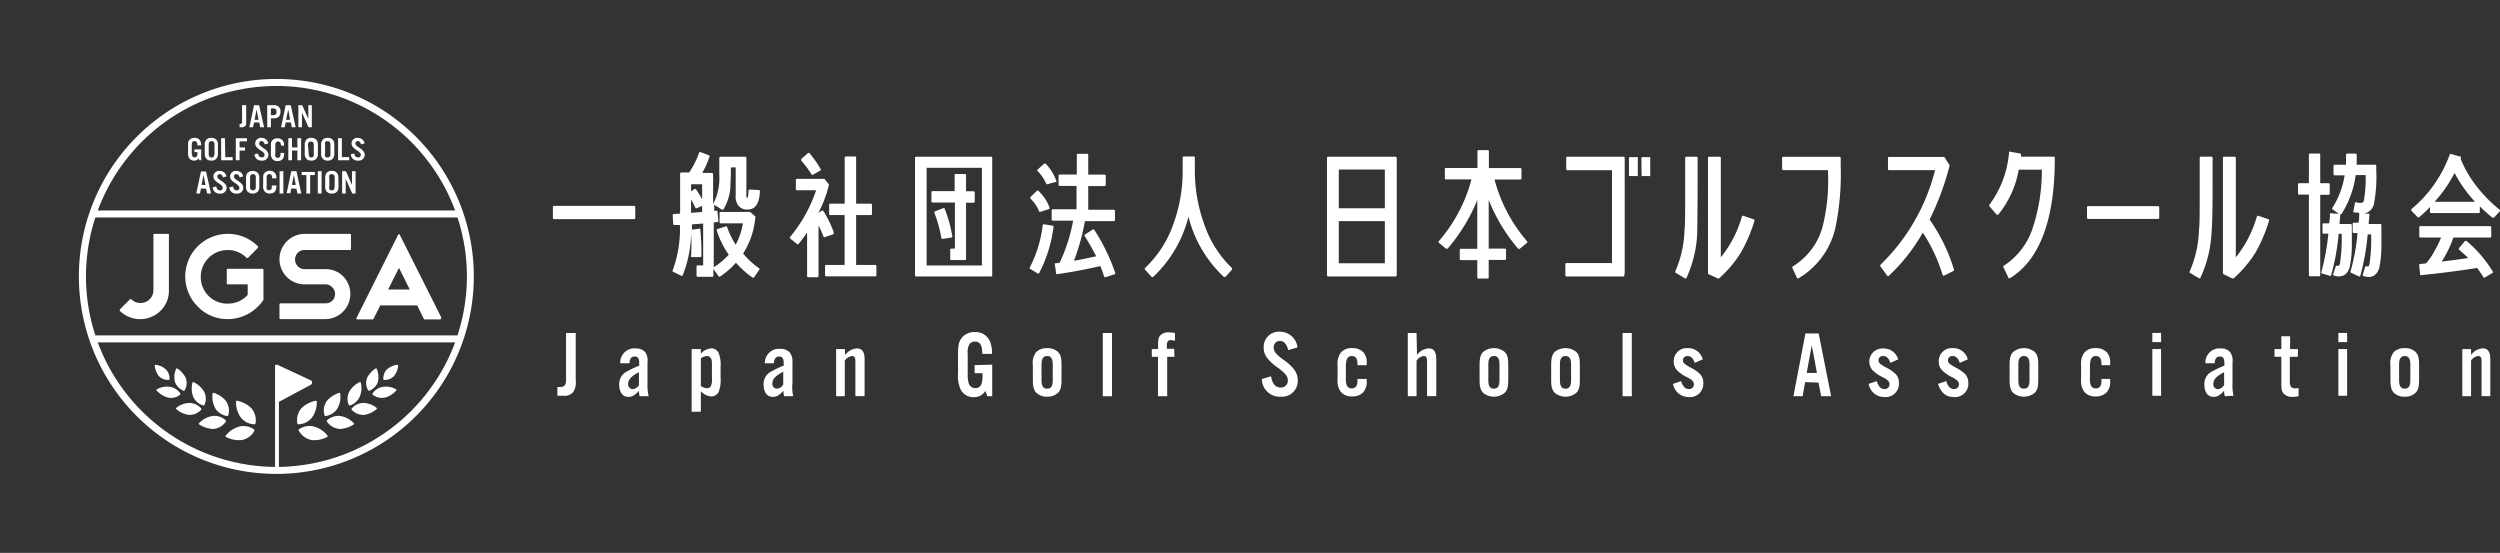 <svg xmlns="http://www.w3.org/2000/svg" viewBox="0 0 271.31 60"><rect x="0" y="0" width="271.31" height="60" fill="#333333" stroke="none"/><defs><style>.cls-1{fill:#fff;}.cls-2{fill:none;}</style></defs><g id="レイヤー_2" data-name="レイヤー 2"><g id="レイヤー_1-2" data-name="レイヤー 1"><path class="cls-1" d="M62.48,36.14v5.14a1.85,1.85,0,0,1-.29,1.29,1.26,1.26,0,0,1-1.07.38h-.63V42h.25c.51,0,.69-.2.69-.76V36.14Z"/><path class="cls-1" d="M69.42,43a1.91,1.91,0,0,1-.08-.59c-.46.5-.73.66-1.14.66-.64,0-1-.51-1-1.35a1.5,1.5,0,0,1,.88-1.43,10.48,10.48,0,0,1,1.29-.61v-.26c0-.52-.14-.73-.5-.73s-.52.22-.56.73h-1A1.54,1.54,0,0,1,69,37.81a1.32,1.32,0,0,1,1,.38,1.56,1.56,0,0,1,.27,1.13v2.25A5.09,5.09,0,0,0,70.4,43Zm-.08-2.61c-.83.44-1.17.8-1.17,1.27a.51.51,0,0,0,.48.57.83.83,0,0,0,.69-.46Z"/><path class="cls-1" d="M76.06,37.88v.5a1.63,1.63,0,0,1,1.12-.57.86.86,0,0,1,.82.52,3.47,3.47,0,0,1,.2,1.48V41A3.47,3.47,0,0,1,78,42.5a.86.86,0,0,1-.82.52,1.63,1.63,0,0,1-1.12-.57v2.23h-1v-6.8Zm0,4a1.12,1.12,0,0,0,.67.25.46.46,0,0,0,.43-.26,1.69,1.69,0,0,0,.1-.84V39.74c0-.53,0-.66-.1-.83a.45.45,0,0,0-.43-.27,1.12,1.12,0,0,0-.67.26Z"/><path class="cls-1" d="M85.1,43a1.91,1.91,0,0,1-.08-.59c-.46.5-.74.66-1.15.66-.64,0-1-.51-1-1.35a1.51,1.51,0,0,1,.88-1.43,10.17,10.17,0,0,1,1.3-.61v-.26c0-.52-.15-.73-.5-.73s-.52.22-.57.73H83a1.54,1.54,0,0,1,1.7-1.56,1.32,1.32,0,0,1,1,.38A1.56,1.56,0,0,1,86,39.32v2.25A4.62,4.62,0,0,0,86.08,43ZM85,40.34c-.84.44-1.18.8-1.18,1.27a.51.51,0,0,0,.48.57.84.84,0,0,0,.7-.46Z"/><path class="cls-1" d="M91.73,38.53A1.65,1.65,0,0,1,93,37.81c.56,0,.83.37.83,1.18v4h-1V39.23c0-.44-.09-.59-.37-.59a1.08,1.08,0,0,0-.78.51V43h-.94V37.88h.94Z"/><path class="cls-1" d="M107.68,39.57V43h-.54l-.19-.58a1.43,1.43,0,0,1-1.28.68,1.53,1.53,0,0,1-1.4-.8,3.55,3.55,0,0,1-.3-1.81V38.56c0-1.08.08-1.47.4-1.89a1.72,1.72,0,0,1,1.44-.63,1.67,1.67,0,0,1,1.62,1,3,3,0,0,1,.22,1.36H106.6c0-.94-.23-1.33-.8-1.33a.67.67,0,0,0-.63.35,1.85,1.85,0,0,0-.15,1v2.08a3.68,3.68,0,0,0,.11,1.11.74.74,0,0,0,.72.51c.55,0,.78-.4.78-1.35v-.27h-.86v-.87Z"/><path class="cls-1" d="M115.2,41.19c0,.8-.09,1.15-.4,1.45a1.6,1.6,0,0,1-1.15.41,1.63,1.63,0,0,1-1.17-.41c-.29-.3-.39-.65-.39-1.45V39.63a1.87,1.87,0,0,1,.39-1.45,1.67,1.67,0,0,1,1.17-.4,1.64,1.64,0,0,1,1.15.4c.31.31.4.66.4,1.45Zm-2.17.06c0,.65.19.93.61.93s.61-.28.61-.93V39.57c0-.65-.19-.93-.61-.93s-.61.29-.61.93Z"/><path class="cls-1" d="M120.68,43h-1V36.14h1Z"/><path class="cls-1" d="M127.46,38.72h-.79V43h-1V38.72H125v-.84h.68V37.4c0-.61.07-.87.32-1.07a1.22,1.22,0,0,1,.87-.26,3,3,0,0,1,.64.07V37a1.22,1.22,0,0,0-.43-.09c-.34,0-.45.16-.45.66v.28h.79Z"/><path class="cls-1" d="M139.8,38c-.16-.67-.47-1-.9-1a.68.68,0,0,0-.68.69,1,1,0,0,0,.29.69,4.92,4.92,0,0,0,.89.74,5.45,5.45,0,0,1,1,.92,2,2,0,0,1,.44,1.25A1.71,1.71,0,0,1,139,43.05a1.94,1.94,0,0,1-2.06-1.92l1-.29c.13.81.49,1.22,1.05,1.22a.74.74,0,0,0,.77-.78c0-.42-.21-.7-1-1.32a5.5,5.5,0,0,1-1.24-1.11,1.84,1.84,0,0,1-.38-1.14A1.65,1.65,0,0,1,138.9,36a1.92,1.92,0,0,1,1.91,1.7Z"/><path class="cls-1" d="M147.32,39.63V39.5c0-.59-.2-.86-.62-.86s-.64.28-.64,1.17V41a1.94,1.94,0,0,0,.12.88.58.58,0,0,0,.52.27c.42,0,.62-.27.62-.89v-.14h1v.2a1.69,1.69,0,0,1-.36,1.23,1.56,1.56,0,0,1-1.21.47,1.49,1.49,0,0,1-1.27-.53,2.07,2.07,0,0,1-.32-1.37V39.68a2.07,2.07,0,0,1,.32-1.37,1.48,1.48,0,0,1,1.27-.53,1.58,1.58,0,0,1,1.21.45,1.68,1.68,0,0,1,.36,1.22v.18Z"/><path class="cls-1" d="M153.78,38.53a1.65,1.65,0,0,1,1.27-.72c.56,0,.82.37.82,1.18v4h-1V39.23c0-.44-.09-.59-.36-.59a1.08,1.08,0,0,0-.78.51V43h-.95V36.14h.95Z"/><path class="cls-1" d="M163.68,41.19c0,.8-.09,1.15-.4,1.45a1.83,1.83,0,0,1-2.31,0c-.3-.3-.4-.65-.4-1.45V39.63c0-.79.1-1.14.4-1.45a1.87,1.87,0,0,1,2.31,0c.31.31.4.66.4,1.45Zm-2.16.06c0,.65.18.93.6.93s.61-.28.61-.93V39.57c0-.65-.18-.93-.61-.93s-.6.29-.6.93Z"/><path class="cls-1" d="M171.45,41.19c0,.8-.09,1.15-.4,1.45a1.83,1.83,0,0,1-2.31,0c-.3-.3-.4-.65-.4-1.45V39.63c0-.79.1-1.14.4-1.45a1.87,1.87,0,0,1,2.31,0c.31.31.4.66.4,1.45Zm-2.16.06c0,.65.18.93.6.93s.61-.28.61-.93V39.57c0-.65-.18-.93-.61-.93s-.6.29-.6.93Z"/><path class="cls-1" d="M177.09,43h-1V36.14h1Z"/><path class="cls-1" d="M183.92,39.38c-.19-.53-.42-.74-.78-.74a.46.46,0,0,0-.5.45c0,.28.14.42.85.81a4,4,0,0,1,1,.69,1.37,1.37,0,0,1,.36,1,1.44,1.44,0,0,1-1.56,1.5,1.72,1.72,0,0,1-1.73-1.43l.88-.3c.21.62.45.86.85.86a.5.5,0,0,0,.54-.51c0-.28-.16-.47-.71-.76a3.83,3.83,0,0,1-1.11-.76,1.35,1.35,0,0,1-.37-1,1.4,1.4,0,0,1,1.48-1.41A1.63,1.63,0,0,1,184.79,39Z"/><path class="cls-1" d="M195.9,41.47,195.63,43h-1l1.3-6.81h1.44L198.72,43h-1.08l-.29-1.48Zm.72-4-.55,3h1.11Z"/><path class="cls-1" d="M205.15,39.38c-.19-.53-.42-.74-.78-.74a.46.46,0,0,0-.51.45c0,.28.15.42.86.81a4,4,0,0,1,1,.69,1.37,1.37,0,0,1,.36,1,1.44,1.44,0,0,1-1.56,1.5,1.72,1.72,0,0,1-1.73-1.43l.88-.3c.21.62.45.86.85.86a.51.51,0,0,0,.54-.51c0-.28-.16-.47-.71-.76a4.1,4.1,0,0,1-1.12-.76,1.42,1.42,0,0,1,1.12-2.37A1.63,1.63,0,0,1,206,39Z"/><path class="cls-1" d="M212.69,39.38c-.2-.53-.42-.74-.79-.74a.46.46,0,0,0-.5.45c0,.28.14.42.86.81a4.19,4.19,0,0,1,1,.69,1.41,1.41,0,0,1,.35,1,1.44,1.44,0,0,1-1.56,1.5c-.86,0-1.4-.45-1.73-1.43l.89-.3c.2.62.45.86.84.86a.5.5,0,0,0,.54-.51c0-.28-.16-.47-.71-.76a4,4,0,0,1-1.11-.76,1.35,1.35,0,0,1-.37-1,1.4,1.4,0,0,1,1.48-1.41A1.61,1.61,0,0,1,213.55,39Z"/><path class="cls-1" d="M221.2,41.19c0,.8-.09,1.15-.4,1.45a1.83,1.83,0,0,1-2.31,0c-.3-.3-.4-.65-.4-1.45V39.63c0-.79.1-1.14.4-1.45a1.87,1.87,0,0,1,2.31,0c.31.31.4.66.4,1.45Zm-2.16.06c0,.65.18.93.6.93s.61-.28.61-.93V39.57c0-.65-.18-.93-.61-.93s-.6.29-.6.93Z"/><path class="cls-1" d="M228.06,39.63V39.5c0-.59-.19-.86-.61-.86s-.64.28-.64,1.17V41a1.94,1.94,0,0,0,.12.88.57.57,0,0,0,.52.27c.42,0,.61-.27.61-.89v-.14H229v.2a1.65,1.65,0,0,1-.36,1.23,1.52,1.52,0,0,1-1.2.47,1.49,1.49,0,0,1-1.27-.53,2.07,2.07,0,0,1-.32-1.37V39.68a2.07,2.07,0,0,1,.32-1.37,1.48,1.48,0,0,1,1.27-.53,1.55,1.55,0,0,1,1.2.45,1.64,1.64,0,0,1,.36,1.22v.18Z"/><path class="cls-1" d="M234.53,37.13h-.95v-1h.95Zm0,5.82h-.95V37.88h.95Z"/><path class="cls-1" d="M241.45,43a1.91,1.91,0,0,1-.08-.59c-.46.5-.74.66-1.14.66-.65,0-1-.51-1-1.35a1.5,1.5,0,0,1,.87-1.43,11,11,0,0,1,1.3-.61v-.26c0-.52-.14-.73-.5-.73s-.52.22-.56.73h-1A1.53,1.53,0,0,1,241,37.81a1.3,1.3,0,0,1,1,.38,1.51,1.51,0,0,1,.28,1.13v2.25a5.09,5.09,0,0,0,.11,1.38Zm-.08-2.61c-.84.44-1.17.8-1.17,1.27a.51.51,0,0,0,.48.57.83.83,0,0,0,.69-.46Z"/><path class="cls-1" d="M249.36,38.72h-.86v2.71c0,.51.17.72.59.72a1,1,0,0,0,.36-.06V43a3,3,0,0,1-.64.07,1.24,1.24,0,0,1-1-.38c-.18-.22-.23-.47-.23-1.11V38.72h-.74v-.84h.74V36.49h.95v1.39h.86Z"/><path class="cls-1" d="M254.72,37.13h-.95v-1h.95Zm0,5.82h-.95V37.88h.95Z"/><path class="cls-1" d="M262.53,41.19c0,.8-.09,1.15-.4,1.45a1.6,1.6,0,0,1-1.15.41,1.63,1.63,0,0,1-1.17-.41c-.29-.3-.39-.65-.39-1.45V39.63a1.87,1.87,0,0,1,.39-1.45,1.67,1.67,0,0,1,1.17-.4,1.64,1.64,0,0,1,1.15.4c.31.31.4.66.4,1.45Zm-2.17.06c0,.65.19.93.61.93s.61-.28.61-.93V39.57c0-.65-.19-.93-.61-.93s-.61.29-.61.93Z"/><path class="cls-1" d="M268.17,38.53a1.61,1.61,0,0,1,1.26-.72c.56,0,.83.37.83,1.18v4h-.95V39.23c0-.44-.09-.59-.37-.59a1,1,0,0,0-.77.51V43h-.95V37.88h.95Z"/><rect class="cls-1" x="60" y="22.34" width="8.94" height="1.44" rx="0.12"/><path class="cls-1" d="M80.13,22.31a1.19,1.19,0,0,0,1,.43c.84,0,1.29-.66,1.34-2a.12.12,0,0,0-.11-.12l-1-.05a.13.13,0,0,0-.13.12c0,.77-.17.82-.17.82s-.06-.06-.06-.27V17.13a.12.12,0,0,0-.12-.12h-2.7a.13.13,0,0,0-.12.12c0,.18,0,.47,0,.88s0,.71,0,.93a6.09,6.09,0,0,1-.67,3.21V18.89a.12.12,0,0,0-.12-.12H76.21A10,10,0,0,0,77,17a.11.11,0,0,0-.07-.15l-.9-.34a.12.12,0,0,0-.1,0,.09.09,0,0,0-.06.06,9.42,9.42,0,0,1-1.08,2.15h-.86a.13.13,0,0,0-.12.12v4.34l-.69.05a.12.12,0,0,0-.12.13l.06.95a.13.13,0,0,0,.13.11l.6,0A13.07,13.07,0,0,1,73,29.35a.11.11,0,0,0,.06.15l.88.43a.1.1,0,0,0,.09,0,.16.16,0,0,0,.07-.07A13,13,0,0,0,75,25.33,21.47,21.47,0,0,1,75,27.81a.18.18,0,0,0,0,.09.11.11,0,0,0,.08,0H76a.12.12,0,0,0,.12-.12v-.39A22.66,22.66,0,0,0,76,24.9a.1.1,0,0,0,0-.08.16.16,0,0,0-.09,0l-.82.1,0,0c0-.18,0-.37,0-.57l1.22-.09v4.54h-.6a.12.12,0,0,0-.12.12v1a.12.12,0,0,0,.12.12H77.3a.12.12,0,0,0,.12-.12v-.74h0L78,30a.11.11,0,0,0,.16,0,8.84,8.84,0,0,0,1.71-1.49,9.75,9.75,0,0,0,1.81,1.62.1.1,0,0,0,.07,0,.11.11,0,0,0,.1-.05l.54-.79a.13.13,0,0,0,0-.17,8.23,8.23,0,0,1-1.74-1.61,8.66,8.66,0,0,0,1.32-3.92.17.17,0,0,0,0-.1L81.4,23a.12.12,0,0,0-.09,0h-3.1a.12.12,0,0,0-.12.12v1a.12.12,0,0,0,.12.12h2.41a7.38,7.38,0,0,1-.78,2.32,9.15,9.15,0,0,1-.93-1.92.11.11,0,0,0-.15-.07l-.91.29a.12.12,0,0,0-.07.15,9.65,9.65,0,0,0,1.31,2.63A7.9,7.9,0,0,1,77.46,29l0,0V24.14l.4-.05a.12.12,0,0,0,.1-.13l-.1-1a.14.14,0,0,0,0-.08.08.08,0,0,0-.08,0l-.27,0v-.65l0,0,.82.51a.13.13,0,0,0,.17,0,5.45,5.45,0,0,0,.76-2.28c0-.36.06-1.13.06-2.29h.52v3A1.67,1.67,0,0,0,80.13,22.31ZM75,21.66a8,8,0,0,1,.46.88.12.12,0,0,0,.06.06h.1l.58-.26V23l-1.2.1Zm0-.89V20h1.2v1.63a8,8,0,0,0-.67-1.08.1.1,0,0,0-.08-.05h0a.08.08,0,0,0-.07,0Z"/><path class="cls-1" d="M95,28.75H92.91V23.34h1.6a.12.12,0,0,0,.12-.12v-1a.12.12,0,0,0-.12-.12h-1.6v-5a.12.12,0,0,0-.12-.12h-1a.13.13,0,0,0-.12.12v5H90.09a.11.11,0,0,0-.11.12v1a.11.11,0,0,0,.11.12h1.57v5.41h-2a.12.12,0,0,0-.12.12v1a.12.12,0,0,0,.12.12H95a.11.11,0,0,0,.11-.12v-1A.11.11,0,0,0,95,28.75Z"/><path class="cls-1" d="M88.06,18.91a.11.11,0,0,0,.1.06l.06,0,.83-.48a.11.11,0,0,0,0-.16,11.58,11.58,0,0,0-1.2-1.71.12.12,0,0,0-.17,0l-.73.64a.2.2,0,0,0,0,.09.11.11,0,0,0,0,.08A10,10,0,0,1,88.06,18.91Z"/><path class="cls-1" d="M90.47,25.27a.14.14,0,0,0,0-.09,11.57,11.57,0,0,0-1.11-2.27.09.09,0,0,0-.08-.05.14.14,0,0,0-.09,0l-.38.25v0a13.27,13.27,0,0,0,1.14-3,.13.13,0,0,0,0-.1l-.48-.6a.11.11,0,0,0-.09,0H86.49a.12.12,0,0,0-.12.12v1a.12.12,0,0,0,.12.12h2.08a15.83,15.83,0,0,1-2.82,5.06.12.12,0,0,0,0,.17l.74.6a.12.12,0,0,0,.17,0c.33-.4.64-.82.93-1.25v4.74a.12.12,0,0,0,.12.12h1a.12.12,0,0,0,.12-.12v-5.5a10.26,10.26,0,0,1,.53,1.2.13.13,0,0,0,.06.07.14.14,0,0,0,.09,0l.91-.32A.13.13,0,0,0,90.47,25.27Z"/><path class="cls-1" d="M107.56,30a.12.12,0,0,0,.12-.12V17.13a.12.12,0,0,0-.12-.12H99.42a.13.13,0,0,0-.12.12V29.88a.12.12,0,0,0,.12.12Zm-7-1.19V18.21h6v10.6Z"/><path class="cls-1" d="M103.35,25.73a.11.11,0,0,0,0-.08,15.24,15.24,0,0,0-.83-3,.11.11,0,0,0-.15-.06l-.9.35a.12.12,0,0,0-.07.15,14.18,14.18,0,0,1,.76,2.74.12.12,0,0,0,.12.1h0l1-.16A.1.1,0,0,0,103.35,25.73Z"/><path class="cls-1" d="M105.66,20.76h-.82V19a.12.12,0,0,0-.12-.12h-1a.12.12,0,0,0-.12.12v1.74H101.2a.12.12,0,0,0-.12.12v1a.12.12,0,0,0,.12.12h2.43v5h-.39a.12.12,0,0,0-.12.12v1a.12.12,0,0,0,.12.12h1.48a.12.12,0,0,0,.12-.12V22h.82a.12.12,0,0,0,.12-.12v-1A.13.13,0,0,0,105.66,20.76Z"/><path class="cls-1" d="M114.3,24.5l-1-.16a.12.12,0,0,0-.14.1A13.39,13.39,0,0,1,111.77,29a.12.12,0,0,0,0,.16l.87.53.06,0h0a.08.08,0,0,0,.07-.05,14.8,14.8,0,0,0,1.56-5s0-.07,0-.09A.1.1,0,0,0,114.3,24.5Z"/><path class="cls-1" d="M112.76,22.92a.11.11,0,0,0,.06.07h.09l.92-.3a.11.11,0,0,0,.08-.14,4.77,4.77,0,0,0-1.22-1.84.11.11,0,0,0-.16,0l-.71.67a.2.2,0,0,0,0,.08.12.12,0,0,0,0,.08A3.91,3.91,0,0,1,112.76,22.92Z"/><path class="cls-1" d="M113.52,19.91a.12.12,0,0,0,.11.09h0l.93-.25a.1.1,0,0,0,.08,0,.14.14,0,0,0,0-.09,5.06,5.06,0,0,0-1.16-1.9.12.12,0,0,0-.08,0,.16.16,0,0,0-.09,0l-.71.65a.1.1,0,0,0,0,.16A4.13,4.13,0,0,1,113.52,19.91Z"/><path class="cls-1" d="M118.74,24.92a.13.13,0,0,0-.17,0l-.85.55a.12.12,0,0,0,0,.16c.48.75.89,1.49,1.24,2.18-.75.17-1.56.34-2.41.49A23.49,23.49,0,0,0,117.74,24h3.14a.12.12,0,0,0,.12-.12v-1a.13.13,0,0,0-.12-.12H118.1V20.19h1.78a.12.12,0,0,0,.12-.12v-1a.12.12,0,0,0-.12-.12H118.1V16.81a.12.12,0,0,0-.12-.12h-1a.12.12,0,0,0-.12.12v2.13H115a.12.12,0,0,0-.12.12v1a.13.13,0,0,0,.12.12h1.83v2.53h-2.57a.13.13,0,0,0-.13.12v1a.12.12,0,0,0,.13.12h2.2A18.24,18.24,0,0,1,115,28.51l-.45.07a.1.1,0,0,0-.08,0,.16.16,0,0,0,0,.09l.15,1a.1.1,0,0,0,.05.08.1.1,0,0,0,.09,0c1.58-.23,3.15-.53,4.66-.87.15.38.29.76.41,1.15a.09.09,0,0,0,.06.06l.06,0h0l1-.32a.12.12,0,0,0,.08-.15A21.08,21.08,0,0,0,118.74,24.92Z"/><path class="cls-1" d="M130.67,24.28a17,17,0,0,1-1-5.69V17.1a.12.12,0,0,0-.12-.12h-1.08a.12.12,0,0,0-.12.12v1.49a16.75,16.75,0,0,1-1,5.69,12,12,0,0,1-3.09,4.81.12.12,0,0,0,0,.17l.72.79a.12.12,0,0,0,.17,0,13.46,13.46,0,0,0,3.83-6.54,13.32,13.32,0,0,0,3.84,6.54.11.11,0,0,0,.08,0,.12.12,0,0,0,.09,0l.71-.79a.11.11,0,0,0,0-.09.2.2,0,0,0,0-.08A11.79,11.79,0,0,1,130.67,24.28Z"/><path class="cls-1" d="M151.46,30a.12.12,0,0,0,.12-.13V17.15a.13.13,0,0,0-.12-.14h-7.33a.13.13,0,0,0-.12.14V29.87a.12.12,0,0,0,.12.13Zm-1.17-6v4.57h-5V24Zm-5-1.4v-4.2h5v4.2Z"/><rect class="cls-1" x="226.49" y="22.37" width="7.84" height="1.39" rx="0.12"/><path class="cls-1" d="M258.34,24.31h-1.28c0-.45.07-.51.08-1a.1.1,0,0,0-.11-.12l-.51,0a1.39,1.39,0,0,0,1.1-1,15.92,15.92,0,0,0,.26-3.75V18a.12.12,0,0,0-.12-.12h-2c0-.35,0-.72,0-1.09a.12.12,0,0,0-.12-.12h-.92a.12.12,0,0,0-.12.12c0,.38,0,.74,0,1.09h-1.24a.12.12,0,0,0-.12.12v.91a.13.13,0,0,0,.12.12h1.09a9.18,9.18,0,0,1-1.32,3.51.13.13,0,0,0,0,.17l.69.49-.88-.05a.11.11,0,0,0-.08,0,.1.1,0,0,0,0,.09c0,.49-.05.57-.08,1h-.61a.12.12,0,0,0-.12.12v.88a.12.12,0,0,0,.12.12h.51a24.63,24.63,0,0,1-.76,4.18.12.12,0,0,0,.08.14l.84.25a.1.1,0,0,0,.09,0,.11.11,0,0,0,.06-.07,25.07,25.07,0,0,0,.81-4.49h.33a18.53,18.53,0,0,1-.18,3.18.85.85,0,0,1-.12.29.55.55,0,0,1-.2,0,.14.14,0,0,0-.09,0,.12.12,0,0,0-.06.08l-.27.83a.34.34,0,0,0,0,.1.18.18,0,0,0,.07.05,1.41,1.41,0,0,0,1.14-.05,1.48,1.48,0,0,0,.6-1,10.63,10.63,0,0,0,.21-2V24.43a.12.12,0,0,0-.12-.12H253.9c0-.45.06-.51.07-1a.09.09,0,0,0,0-.07.11.11,0,0,0,.13,0A10.52,10.52,0,0,0,255.65,19h1.08a13.69,13.69,0,0,1-.2,2.8c-.09.26-.35.26-.83.16a.13.13,0,0,0-.09,0,.1.1,0,0,0-.05.08l-.16.91a.1.1,0,0,0,0,.09.12.12,0,0,0,.07,0l.56.06a.14.14,0,0,0,0,.07c0,.49,0,.57-.08,1h-.51a.12.12,0,0,0-.12.12v.88a.12.12,0,0,0,.12.12h.41a22.51,22.51,0,0,1-.76,4.17.12.12,0,0,0,.08.15L256,30a.09.09,0,0,0,.09,0,.11.11,0,0,0,.06-.07,25.14,25.14,0,0,0,.8-4.49h.37a16.9,16.9,0,0,1-.17,3.18.74.74,0,0,1-.11.29l-.22,0a.1.1,0,0,0-.09,0,.11.11,0,0,0-.06.07l-.25.83a.12.12,0,0,0,.08.15,2.14,2.14,0,0,0,.56.1,1.17,1.17,0,0,0,.58-.15,1.51,1.51,0,0,0,.6-1,11.77,11.77,0,0,0,.2-2V24.43A.12.12,0,0,0,258.34,24.31Z"/><path class="cls-1" d="M252.83,21v-1a.12.12,0,0,0-.12-.12h-.91v-3.1a.11.11,0,0,0-.11-.12h-1a.12.12,0,0,0-.12.12v3.1h-1.06a.12.12,0,0,0-.12.12v1a.13.13,0,0,0,.12.12h1.06v8.74a.12.12,0,0,0,.12.12h1a.11.11,0,0,0,.11-.12V21.14h.91A.12.12,0,0,0,252.83,21Z"/><path class="cls-1" d="M176.78,19a.11.11,0,0,0,.12.11h.75a.11.11,0,0,0,.09,0,.12.12,0,0,0,0-.09V17.14a.16.16,0,0,0,0-.09.15.15,0,0,0-.09,0h-.75a.11.11,0,0,0-.12.11Z"/><path class="cls-1" d="M178.15,19a.11.11,0,0,0,.12.11H179a.1.1,0,0,0,.09,0,.12.12,0,0,0,0-.09V17.14a.16.16,0,0,0,0-.09.13.13,0,0,0-.09,0h-.75a.11.11,0,0,0-.12.11Z"/><path class="cls-1" d="M176.32,29.57V17.13a.12.12,0,0,0-.12-.12h-6.11a.12.12,0,0,0-.12.12v1.22a.12.12,0,0,0,.12.12h4.85V28.55H170a.12.12,0,0,0-.12.11v1.22A.12.12,0,0,0,170,30h6.16a.12.12,0,0,0,.12-.12Z"/><path class="cls-1" d="M190.28,23.79l-1.08-.37a.12.12,0,0,0-.1,0,.14.14,0,0,0-.06.07,12.37,12.37,0,0,1-2.29,4.44V17.13a.12.12,0,0,0-.12-.12h-1.15a.12.12,0,0,0-.12.12V29.65a.11.11,0,0,0,.06.1l1,.47h.05a.11.11,0,0,0,.08,0,12.62,12.62,0,0,0,2.38-2.82,16.37,16.37,0,0,0,1.47-3.44A.12.12,0,0,0,190.28,23.79Z"/><path class="cls-1" d="M184.23,20.28V17.13a.12.12,0,0,0-.12-.12H183a.13.13,0,0,0-.12.12v3.15c0,3.4,0,4-.07,4.69a12,12,0,0,1-1,4.48.12.12,0,0,0,.05.16l1,.6.07,0h0a.18.18,0,0,0,.07,0,13,13,0,0,0,1.19-4.87C184.2,24.54,184.23,22.7,184.23,20.28Z"/><path class="cls-1" d="M246.17,23.79l-1.09-.37a.1.1,0,0,0-.09,0,.11.11,0,0,0-.06.07,12.7,12.7,0,0,1-2.29,4.44V17.13a.13.13,0,0,0-.12-.12h-1.16a.12.12,0,0,0-.12.12V29.65a.12.12,0,0,0,.07.1l.95.47h.05a.11.11,0,0,0,.08,0,12.67,12.67,0,0,0,2.39-2.82,16.38,16.38,0,0,0,1.46-3.44A.12.12,0,0,0,246.17,23.79Z"/><path class="cls-1" d="M240.12,20.28V17.13A.13.13,0,0,0,240,17h-1.16a.12.12,0,0,0-.12.12v3.15c0,3.4,0,4-.08,4.69a12,12,0,0,1-1,4.48.11.11,0,0,0,0,.16l1,.6.06,0h0a.13.13,0,0,0,.07,0A13,13,0,0,0,240,25.3C240.08,24.54,240.12,22.7,240.12,20.28Z"/><path class="cls-1" d="M198.4,19.28a20.6,20.6,0,0,1-.61,5.34,7.27,7.27,0,0,1-3.23,4.29.12.12,0,0,0-.05.16l.5,1.07a.1.1,0,0,0,.07.07h.09a8.59,8.59,0,0,0,4-5.42,28.62,28.62,0,0,0,.59-6.82v-.83a.12.12,0,0,0-.12-.12h-6.11a.13.13,0,0,0-.13.12v1.21a.12.12,0,0,0,.13.11h4.85Z"/><path class="cls-1" d="M211.56,18.05V18a.09.09,0,0,0,0-.09l-.52-.83a.12.12,0,0,0-.1-.05H205a.11.11,0,0,0-.11.12v1.19a.11.11,0,0,0,.11.12h5v0a21.57,21.57,0,0,1-5.87,10.22l-.06.06a.14.14,0,0,0,0,.16l.72,1a.11.11,0,0,0,.09.05h0a.11.11,0,0,0,.08,0,19.53,19.53,0,0,0,3.71-4.71,17.86,17.86,0,0,1,2.15,4.6.12.12,0,0,0,.07.07.09.09,0,0,0,.1,0l1-.5a.12.12,0,0,0,.07-.14,19,19,0,0,0-2.65-5.44A29.85,29.85,0,0,0,211.56,18.05Z"/><path class="cls-1" d="M222.85,17h-3.52l0-.21a.11.11,0,0,0-.1-.13l-1.11-.2a.1.1,0,0,0-.09,0,.14.14,0,0,0,0,.08,11,11,0,0,1-2.13,5.68.12.12,0,0,0,0,.16l.78.91a.15.15,0,0,0,.09,0,.1.1,0,0,0,.09,0,10.58,10.58,0,0,0,2.22-4.88h2.51v.14a19.93,19.93,0,0,1-.93,6,7.76,7.76,0,0,1-3.23,4.31.11.11,0,0,0,0,.15l.53,1.13a.12.12,0,0,0,.07.07h0a.07.07,0,0,0,.06,0c3.25-1.93,4.9-6.4,4.9-12.87v-.18A.12.12,0,0,0,222.85,17Z"/><path class="cls-1" d="M267.68,26.15a.14.14,0,0,0-.09,0,.12.12,0,0,0-.08,0l-.64.78a.12.12,0,0,0,0,.17c.33.28.66.59,1,.9-.87.13-1.84.26-2.89.39a12.15,12.15,0,0,0,1.27-2.61h4a.12.12,0,0,0,.11-.12v-1a.11.11,0,0,0-.11-.12h-7.57a.12.12,0,0,0-.13.12v1a.13.13,0,0,0,.13.12h2.24a11.9,11.9,0,0,1-.69,1.41,6.92,6.92,0,0,1-.94,1.39l-.64.07a.12.12,0,0,0-.11.13l.1,1a.14.14,0,0,0,.05.08.11.11,0,0,0,.08,0c2.17-.22,4.21-.49,6.06-.78a12,12,0,0,1,.68,1,.18.18,0,0,0,.07.05h0a.08.08,0,0,0,.07,0l.86-.52a.13.13,0,0,0,0-.17A13.51,13.51,0,0,0,267.68,26.15Z"/><path class="cls-1" d="M271.26,22.75a15.05,15.05,0,0,1-2.5-2.54,12.46,12.46,0,0,1-1.73-3l.05-.1a.12.12,0,0,0,0-.1A.11.11,0,0,0,267,17l-1-.29a.12.12,0,0,0-.15.08,13.83,13.83,0,0,1-4.16,5.91.12.12,0,0,0,0,.08.1.1,0,0,0,0,.09l.69.7a.11.11,0,0,0,.16,0,15.33,15.33,0,0,0,1.17-1.1V23a.12.12,0,0,0,.12.12H269a.12.12,0,0,0,.12-.12v-.6c.43.42.88.83,1.36,1.22a.12.12,0,0,0,.08,0,.16.16,0,0,0,.09,0l.66-.71a.17.17,0,0,0,0-.1A.14.14,0,0,0,271.26,22.75Zm-2.66-.85h-4.39a14.3,14.3,0,0,0,2.17-3.13A14.47,14.47,0,0,0,268.6,21.9Z"/><path class="cls-1" d="M162.19,19.48H165a.12.12,0,0,0,.12-.12v-1a.12.12,0,0,0-.12-.12h-3.42V16.41a.12.12,0,0,0-.12-.12h-1a.12.12,0,0,0-.12.12v1.82h-3.42a.12.12,0,0,0-.12.12v1a.12.12,0,0,0,.12.12h2.77a16.79,16.79,0,0,1-3.54,6.7.12.12,0,0,0,0,.17l.78.65a.09.09,0,0,0,.09,0,.12.12,0,0,0,.08,0,19.32,19.32,0,0,0,3.22-5.28V27h-1.78a.12.12,0,0,0-.12.11v1a.13.13,0,0,0,.12.12h1.78v1.88a.12.12,0,0,0,.12.12h1a.12.12,0,0,0,.12-.12V28.21h1.76a.12.12,0,0,0,.12-.12v-1a.11.11,0,0,0-.12-.11h-1.76V21.7A19.07,19.07,0,0,0,164.76,27a.12.12,0,0,0,.08,0,.1.1,0,0,0,.09,0l.79-.65a.12.12,0,0,0,0-.17A16.82,16.82,0,0,1,162.19,19.48Z"/><rect class="cls-2" width="60" height="60"/><path class="cls-1" d="M18.27,25.38H16.75a.11.11,0,0,0-.1.1v6a1.38,1.38,0,0,1-1.4,1.4,1.33,1.33,0,0,1-1-.41.09.09,0,0,0-.07,0,.11.11,0,0,0-.07,0L13,33.59a.09.09,0,0,0,0,.07.11.11,0,0,0,0,.07,3.15,3.15,0,0,0,4.42,0,3,3,0,0,0,.91-2.2v-6A.1.1,0,0,0,18.27,25.38Z"/><path class="cls-1" d="M28.49,29.17H24.71a.09.09,0,0,0-.1.09v1.5a.1.1,0,0,0,.1.1h2.17V32a3.12,3.12,0,0,1-.95.7,3,3,0,0,1-1.22.25A2.87,2.87,0,0,1,21.79,30,2.83,2.83,0,0,1,22.63,28a2.88,2.88,0,0,1,2.08-.86,2.78,2.78,0,0,1,2.06.86l.06,0h0l.07,0L28,26.88a.11.11,0,0,0,0-.07.09.09,0,0,0,0-.07,4.79,4.79,0,0,0-1.47-1,4.56,4.56,0,0,0-1.8-.36,4.62,4.62,0,0,0-3.27,7.89,4.45,4.45,0,0,0,3.27,1.36,4.56,4.56,0,0,0,1.16-.15,4.8,4.8,0,0,0,1.05-.42,4.49,4.49,0,0,0,.91-.66,4.61,4.61,0,0,0,.74-.85.08.08,0,0,0,0,0V29.26A.1.1,0,0,0,28.49,29.17Z"/><path class="cls-1" d="M37.25,30a2.63,2.63,0,0,0-1.93-.79H33.06a1,1,0,0,1-.74-.31,1.05,1.05,0,0,1-.3-.75,1.09,1.09,0,0,1,.08-.39,1.11,1.11,0,0,1,.22-.34,1.33,1.33,0,0,1,.34-.22,1.05,1.05,0,0,1,.4-.07H38a.1.1,0,0,0,.09-.1V25.48a.1.1,0,0,0-.09-.1H33.06a2.75,2.75,0,0,0-2.73,2.73,2.73,2.73,0,0,0,2.73,2.75h2.26a1,1,0,0,1,.73.31,1,1,0,0,1,.31.73,1.15,1.15,0,0,1-.08.41.87.87,0,0,1-.22.32,1.12,1.12,0,0,1-.33.22,1.14,1.14,0,0,1-.41.07H30.43a.11.11,0,0,0-.1.1v1.51a.1.1,0,0,0,.1.1h4.89A2.73,2.73,0,0,0,37.25,30Z"/><path class="cls-1" d="M47.9,34.47l-4.52-9a.1.1,0,0,0-.17,0l-4.53,9.05a.1.1,0,0,0,0,.09.1.1,0,0,0,.08.05h1.68a.11.11,0,0,0,.09-.05l.74-1.47h4l.73,1.47a.08.08,0,0,0,.08.05h1.69a.09.09,0,0,0,.09-.1A.11.11,0,0,0,47.9,34.47Zm-4.6-5.4,1.17,2.35H42.12Z"/><path class="cls-1" d="M30,8.57A21.43,21.43,0,1,0,51.42,30,21.43,21.43,0,0,0,30,8.57Zm0,.76A20.71,20.71,0,0,1,49.39,22.84H10.61A20.7,20.7,0,0,1,30,9.33Zm.27,41.34V43.61l3.46-1.85a.27.27,0,0,0,.14-.25.28.28,0,0,0-.15-.24l-3.61-1.68h0a.35.35,0,0,0-.11,0h0l-.09,0h0a.13.13,0,0,0-.06.07l0,0a.21.21,0,0,0,0,.12V50.67A20.7,20.7,0,0,1,10.61,37.16H49.39A20.72,20.72,0,0,1,30.27,50.67ZM10.35,36.4a20.59,20.59,0,0,1,0-12.8h39.3a20.59,20.59,0,0,1,0,12.8Z"/><path class="cls-1" d="M26.72,11.42v1.8c0,.26,0,.36-.12.46a.52.52,0,0,1-.41.13H26v-.35H26c.2,0,.27-.07.27-.26V11.42Z"/><path class="cls-1" d="M27.57,13.29l-.11.52h-.4l.51-2.39h.55l.54,2.39h-.42l-.11-.52Zm.27-1.41L27.63,13h.43Z"/><path class="cls-1" d="M29.4,13.81H29V11.42h.68a.77.77,0,0,1,.55.15.69.69,0,0,1,.21.56.7.7,0,0,1-.21.56.82.82,0,0,1-.55.15H29.4Zm.17-1.31c.33,0,.44-.09.44-.37s-.11-.37-.44-.37H29.4v.74Z"/><path class="cls-1" d="M31,13.29l-.1.52h-.4l.5-2.39h.56l.53,2.39h-.42l-.11-.52Zm.28-1.41L31.05,13h.43Z"/><path class="cls-1" d="M33.84,13.81h-.36l-.71-1.59v1.59h-.39V11.42h.42l.66,1.48V11.42h.38Z"/><path class="cls-1" d="M21.84,16.21v1.18h-.21l-.07-.2a.58.58,0,0,1-.5.24.61.61,0,0,1-.54-.28,1.18,1.18,0,0,1-.11-.64v-.66c0-.38,0-.52.15-.66a.67.67,0,0,1,.56-.23.65.65,0,0,1,.62.34,1,1,0,0,1,.09.48h-.41c0-.33-.09-.47-.31-.47a.27.27,0,0,0-.24.12.59.59,0,0,0-.06.35v.73a.93.93,0,0,0,.05.39.27.27,0,0,0,.27.18c.21,0,.3-.14.3-.47v-.1H21.1v-.3Z"/><path class="cls-1" d="M23.65,16.63a.84.84,0,0,1-.15.57.69.69,0,0,1-.57.23.67.67,0,0,1-.56-.23.84.84,0,0,1-.15-.57v-.87a.84.84,0,0,1,.15-.57.67.67,0,0,1,.56-.23.69.69,0,0,1,.57.23.84.84,0,0,1,.15.57Zm-1,0a.62.62,0,0,0,.05.33.3.3,0,0,0,.26.13.28.28,0,0,0,.26-.13c0-.07.06-.13.06-.33v-.85c0-.2,0-.25-.06-.33a.28.28,0,0,0-.26-.13.3.3,0,0,0-.26.13.62.62,0,0,0-.05.33Z"/><path class="cls-1" d="M24.45,17.05h.8v.34H24V15h.41Z"/><path class="cls-1" d="M26,17.39h-.41V15h1.21v.34H26V16h.59v.34H26Z"/><path class="cls-1" d="M28.73,15.67c-.07-.24-.18-.36-.35-.36a.25.25,0,0,0-.26.25.35.35,0,0,0,.11.24,2.16,2.16,0,0,0,.34.26,1.66,1.66,0,0,1,.39.32.66.66,0,0,1,.17.44.64.64,0,0,1-.72.61.72.72,0,0,1-.79-.68l.39-.1c0,.29.19.43.4.43a.27.27,0,0,0,.3-.27c0-.15-.08-.25-.39-.47a2,2,0,0,1-.48-.39.64.64,0,0,1-.15-.4.63.63,0,0,1,.69-.59.73.73,0,0,1,.74.6Z"/><path class="cls-1" d="M30.49,15.78v0c0-.28-.11-.42-.31-.42a.27.27,0,0,0-.24.12.59.59,0,0,0-.06.35v.79a1,1,0,0,0,0,.36.28.28,0,0,0,.26.15.28.28,0,0,0,.29-.25,1.12,1.12,0,0,0,0-.28h.41v.09c0,.51-.25.79-.73.79a.67.67,0,0,1-.58-.27,1,1,0,0,1-.13-.64v-.67c0-.38,0-.51.15-.66a.69.69,0,0,1,.56-.23.67.67,0,0,1,.71.75v.07Z"/><path class="cls-1" d="M31.69,16.34v1.05h-.4V15h.4v1h.58V15h.41v2.39h-.41V16.34Z"/><path class="cls-1" d="M34.5,16.63a.84.84,0,0,1-.15.57.69.69,0,0,1-.57.23.67.67,0,0,1-.56-.23.84.84,0,0,1-.15-.57v-.87a.84.84,0,0,1,.15-.57.67.67,0,0,1,.56-.23.69.69,0,0,1,.57.23.84.84,0,0,1,.15.57Zm-1,0a.62.62,0,0,0,.05.33.3.3,0,0,0,.26.13A.28.28,0,0,0,34,17c.05-.07.05-.13.05-.33v-.85c0-.2,0-.25-.05-.33a.28.28,0,0,0-.26-.13.3.3,0,0,0-.26.13.62.62,0,0,0-.05.33Z"/><path class="cls-1" d="M36.28,16.63a.84.84,0,0,1-.15.57.69.69,0,0,1-.57.23A.68.68,0,0,1,35,17.2a.84.84,0,0,1-.15-.57v-.87a.84.84,0,0,1,.15-.57.68.68,0,0,1,.56-.23.69.69,0,0,1,.57.23.84.84,0,0,1,.15.57Zm-1,0a.74.74,0,0,0,0,.33.3.3,0,0,0,.26.13.31.31,0,0,0,.27-.13.59.59,0,0,0,.05-.33v-.85a.62.62,0,0,0-.05-.33.31.31,0,0,0-.27-.13.3.3,0,0,0-.26.13.74.74,0,0,0,0,.33Z"/><path class="cls-1" d="M37.1,17.05h.8v.34H36.69V15h.41Z"/><path class="cls-1" d="M39.18,15.67c-.06-.24-.18-.36-.35-.36a.25.25,0,0,0-.26.25.35.35,0,0,0,.11.24,2,2,0,0,0,.35.26,1.78,1.78,0,0,1,.38.32.66.66,0,0,1,.17.44.64.64,0,0,1-.72.61.72.72,0,0,1-.79-.68l.39-.1c0,.29.19.43.4.43a.27.27,0,0,0,.3-.27c0-.15-.08-.25-.39-.47a2,2,0,0,1-.48-.39.63.63,0,0,1-.14-.4.62.62,0,0,1,.68-.59.73.73,0,0,1,.74.6Z"/><path class="cls-1" d="M21.81,20.45,21.7,21h-.4l.51-2.39h.55L22.9,21h-.42l-.11-.52ZM22.09,19l-.22,1.07h.43Z"/><path class="cls-1" d="M24.19,19.25c-.06-.24-.18-.35-.35-.35a.24.24,0,0,0-.26.24.35.35,0,0,0,.11.24,1.83,1.83,0,0,0,.35.26,2.86,2.86,0,0,1,.39.32.71.71,0,0,1,.17.44.65.65,0,0,1-.73.61.72.72,0,0,1-.79-.67l.39-.11c.05.29.19.43.4.43a.27.27,0,0,0,.3-.27c0-.15-.08-.25-.39-.47a2,2,0,0,1-.48-.39.62.62,0,0,1-.14-.39.61.61,0,0,1,.68-.59.72.72,0,0,1,.74.6Z"/><path class="cls-1" d="M26,19.25c-.06-.24-.18-.35-.35-.35a.24.24,0,0,0-.26.24.35.35,0,0,0,.11.24c.06.07.06.07.35.26a2.86,2.86,0,0,1,.39.32.7.7,0,0,1,.16.44.64.64,0,0,1-.72.61.72.72,0,0,1-.79-.67l.39-.11c.05.29.19.43.4.43a.27.27,0,0,0,.3-.27c0-.15-.08-.25-.39-.47a2,2,0,0,1-.48-.39.62.62,0,0,1-.14-.39.61.61,0,0,1,.68-.59.72.72,0,0,1,.74.6Z"/><path class="cls-1" d="M28.14,20.21a.84.84,0,0,1-.15.57.82.82,0,0,1-1.14,0,.9.9,0,0,1-.15-.57v-.87a.87.87,0,0,1,.15-.56.82.82,0,0,1,1.14,0,.82.82,0,0,1,.15.56Zm-1,0a.57.57,0,0,0,.05.32.33.33,0,0,0,.52,0,.57.57,0,0,0,.05-.32v-.86a.64.64,0,0,0-.05-.33.34.34,0,0,0-.52,0,.64.64,0,0,0-.05.33Z"/><path class="cls-1" d="M29.54,19.36v-.05c0-.27-.11-.41-.31-.41A.27.27,0,0,0,29,19a.59.59,0,0,0-.06.35v.79a1,1,0,0,0,0,.36.3.3,0,0,0,.55-.09,1.2,1.2,0,0,0,0-.28H30v.08c0,.52-.25.79-.72.79a.67.67,0,0,1-.59-.26,1,1,0,0,1-.13-.65v-.67c0-.38,0-.51.16-.66a.69.69,0,0,1,.55-.22.67.67,0,0,1,.72.74v.07Z"/><path class="cls-1" d="M30.75,21h-.41V18.58h.41Z"/><path class="cls-1" d="M31.61,20.45l-.1.52h-.4l.5-2.39h.56L32.7,21h-.42l-.11-.52ZM31.89,19l-.21,1.07h.42Z"/><path class="cls-1" d="M33.66,21h-.41v-2h-.51v-.34h1.43v.34h-.51Z"/><path class="cls-1" d="M34.9,21h-.41V18.58h.41Z"/><path class="cls-1" d="M36.74,20.21a.84.84,0,0,1-.15.57A.69.69,0,0,1,36,21a.67.67,0,0,1-.56-.23.84.84,0,0,1-.15-.57v-.87a.82.82,0,0,1,.15-.56.67.67,0,0,1,.56-.23.69.69,0,0,1,.57.23.82.82,0,0,1,.15.56Zm-1,0a.57.57,0,0,0,0,.32.3.3,0,0,0,.26.13.28.28,0,0,0,.26-.13c0-.07.06-.13.06-.32v-.86a.53.53,0,0,0-.06-.33A.3.3,0,0,0,36,18.9a.32.32,0,0,0-.26.12.64.64,0,0,0,0,.33Z"/><path class="cls-1" d="M38.59,21h-.36l-.71-1.59V21h-.39V18.58h.41l.66,1.49V18.58h.39Z"/><path class="cls-1" d="M18.4,41.13a.11.11,0,0,1-.09.1,1.36,1.36,0,0,1-1.1-.45,2.2,2.2,0,0,1-.42-1.11.07.07,0,0,1,.07-.08,1.91,1.91,0,0,1,1.19.55A1.44,1.44,0,0,1,18.4,41.13Z"/><path class="cls-1" d="M19.55,42.68a.12.12,0,0,1,0,.15,1.55,1.55,0,0,1-1.34.31A2.56,2.56,0,0,1,17,42.38a.08.08,0,0,1,0-.12A2.24,2.24,0,0,1,18.55,42,1.66,1.66,0,0,1,19.55,42.68Z"/><path class="cls-1" d="M19.88,42.39a.13.13,0,0,0,.14,0A1.56,1.56,0,0,0,20.15,41a2.52,2.52,0,0,0-.9-1,.08.08,0,0,0-.12,0A2.15,2.15,0,0,0,19,41.49,1.65,1.65,0,0,0,19.88,42.39Z"/><path class="cls-1" d="M21.82,44.32a.13.13,0,0,1,0,.16,1.68,1.68,0,0,1-1.37.54,2.67,2.67,0,0,1-1.32-.62.09.09,0,0,1,0-.14,2.38,2.38,0,0,1,1.53-.53A1.73,1.73,0,0,1,21.82,44.32Z"/><path class="cls-1" d="M22.05,44a.13.13,0,0,0,.14-.06,1.65,1.65,0,0,0-.06-1.47,2.7,2.7,0,0,0-1.12-1,.09.09,0,0,0-.12.06A2.44,2.44,0,0,0,21,43.13,1.76,1.76,0,0,0,22.05,44Z"/><path class="cls-1" d="M24.5,45.61a.12.12,0,0,1,0,.16,1.81,1.81,0,0,1-1.39.78,3,3,0,0,1-1.5-.49.09.09,0,0,1,0-.14,2.55,2.55,0,0,1,1.56-.79A1.89,1.89,0,0,1,24.5,45.61Z"/><path class="cls-1" d="M24.63,45.15a.11.11,0,0,0,.14-.08,1.79,1.79,0,0,0-.26-1.57,2.9,2.9,0,0,0-1.32-.87.09.09,0,0,0-.12.08,2.57,2.57,0,0,0,.36,1.71A1.89,1.89,0,0,0,24.63,45.15Z"/><path class="cls-1" d="M27.55,46.59a.13.13,0,0,1,.05.17,1.92,1.92,0,0,1-1.41,1,3,3,0,0,1-1.68-.35.1.1,0,0,1,0-.15,2.79,2.79,0,0,1,1.6-1A2,2,0,0,1,27.55,46.59Z"/><path class="cls-1" d="M27.58,46.05a.15.15,0,0,0,.15-.1,2,2,0,0,0-.47-1.67,3.1,3.1,0,0,0-1.52-.79.1.1,0,0,0-.12.09,2.71,2.71,0,0,0,.58,1.81A2,2,0,0,0,27.58,46.05Z"/><path class="cls-1" d="M41.6,41.13a.11.11,0,0,0,.08.1,1.37,1.37,0,0,0,1.11-.45,2.2,2.2,0,0,0,.42-1.11.08.08,0,0,0-.08-.08,2,2,0,0,0-1.19.55A1.42,1.42,0,0,0,41.6,41.13Z"/><path class="cls-1" d="M40.45,42.68a.12.12,0,0,0,0,.15,1.58,1.58,0,0,0,1.35.31A2.47,2.47,0,0,0,43,42.38a.07.07,0,0,0,0-.12A2.24,2.24,0,0,0,41.44,42,1.63,1.63,0,0,0,40.45,42.68Z"/><path class="cls-1" d="M40.12,42.39a.12.12,0,0,1-.14,0A1.55,1.55,0,0,1,39.84,41a2.54,2.54,0,0,1,.91-1,.08.08,0,0,1,.12,0A2.23,2.23,0,0,1,41,41.49,1.61,1.61,0,0,1,40.12,42.39Z"/><path class="cls-1" d="M38.18,44.32a.12.12,0,0,0,0,.16,1.67,1.67,0,0,0,1.37.54,2.71,2.71,0,0,0,1.32-.62.1.1,0,0,0,0-.14,2.35,2.35,0,0,0-1.53-.53A1.71,1.71,0,0,0,38.18,44.32Z"/><path class="cls-1" d="M38,44a.15.15,0,0,1-.15-.06,1.7,1.7,0,0,1,.07-1.47,2.68,2.68,0,0,1,1.11-1,.08.08,0,0,1,.12.06A2.31,2.31,0,0,1,39,43.13,1.77,1.77,0,0,1,38,44Z"/><path class="cls-1" d="M35.49,45.61a.14.14,0,0,0,0,.16,1.85,1.85,0,0,0,1.39.78,3,3,0,0,0,1.51-.49.09.09,0,0,0,0-.14,2.58,2.58,0,0,0-1.57-.79A1.93,1.93,0,0,0,35.49,45.61Z"/><path class="cls-1" d="M35.37,45.15a.12.12,0,0,1-.15-.08,1.79,1.79,0,0,1,.26-1.57,3,3,0,0,1,1.32-.87.09.09,0,0,1,.12.08,2.51,2.51,0,0,1-.36,1.71A1.87,1.87,0,0,1,35.37,45.15Z"/><path class="cls-1" d="M32.44,46.59a.14.14,0,0,0,0,.17,2,2,0,0,0,1.41,1,3,3,0,0,0,1.68-.35.1.1,0,0,0,0-.15,2.75,2.75,0,0,0-1.59-1A2,2,0,0,0,32.44,46.59Z"/><path class="cls-1" d="M32.42,46.05a.14.14,0,0,1-.15-.1,2,2,0,0,1,.46-1.67,3.17,3.17,0,0,1,1.53-.79.1.1,0,0,1,.12.09,2.83,2.83,0,0,1-.58,1.81A2,2,0,0,1,32.42,46.05Z"/></g></g></svg>